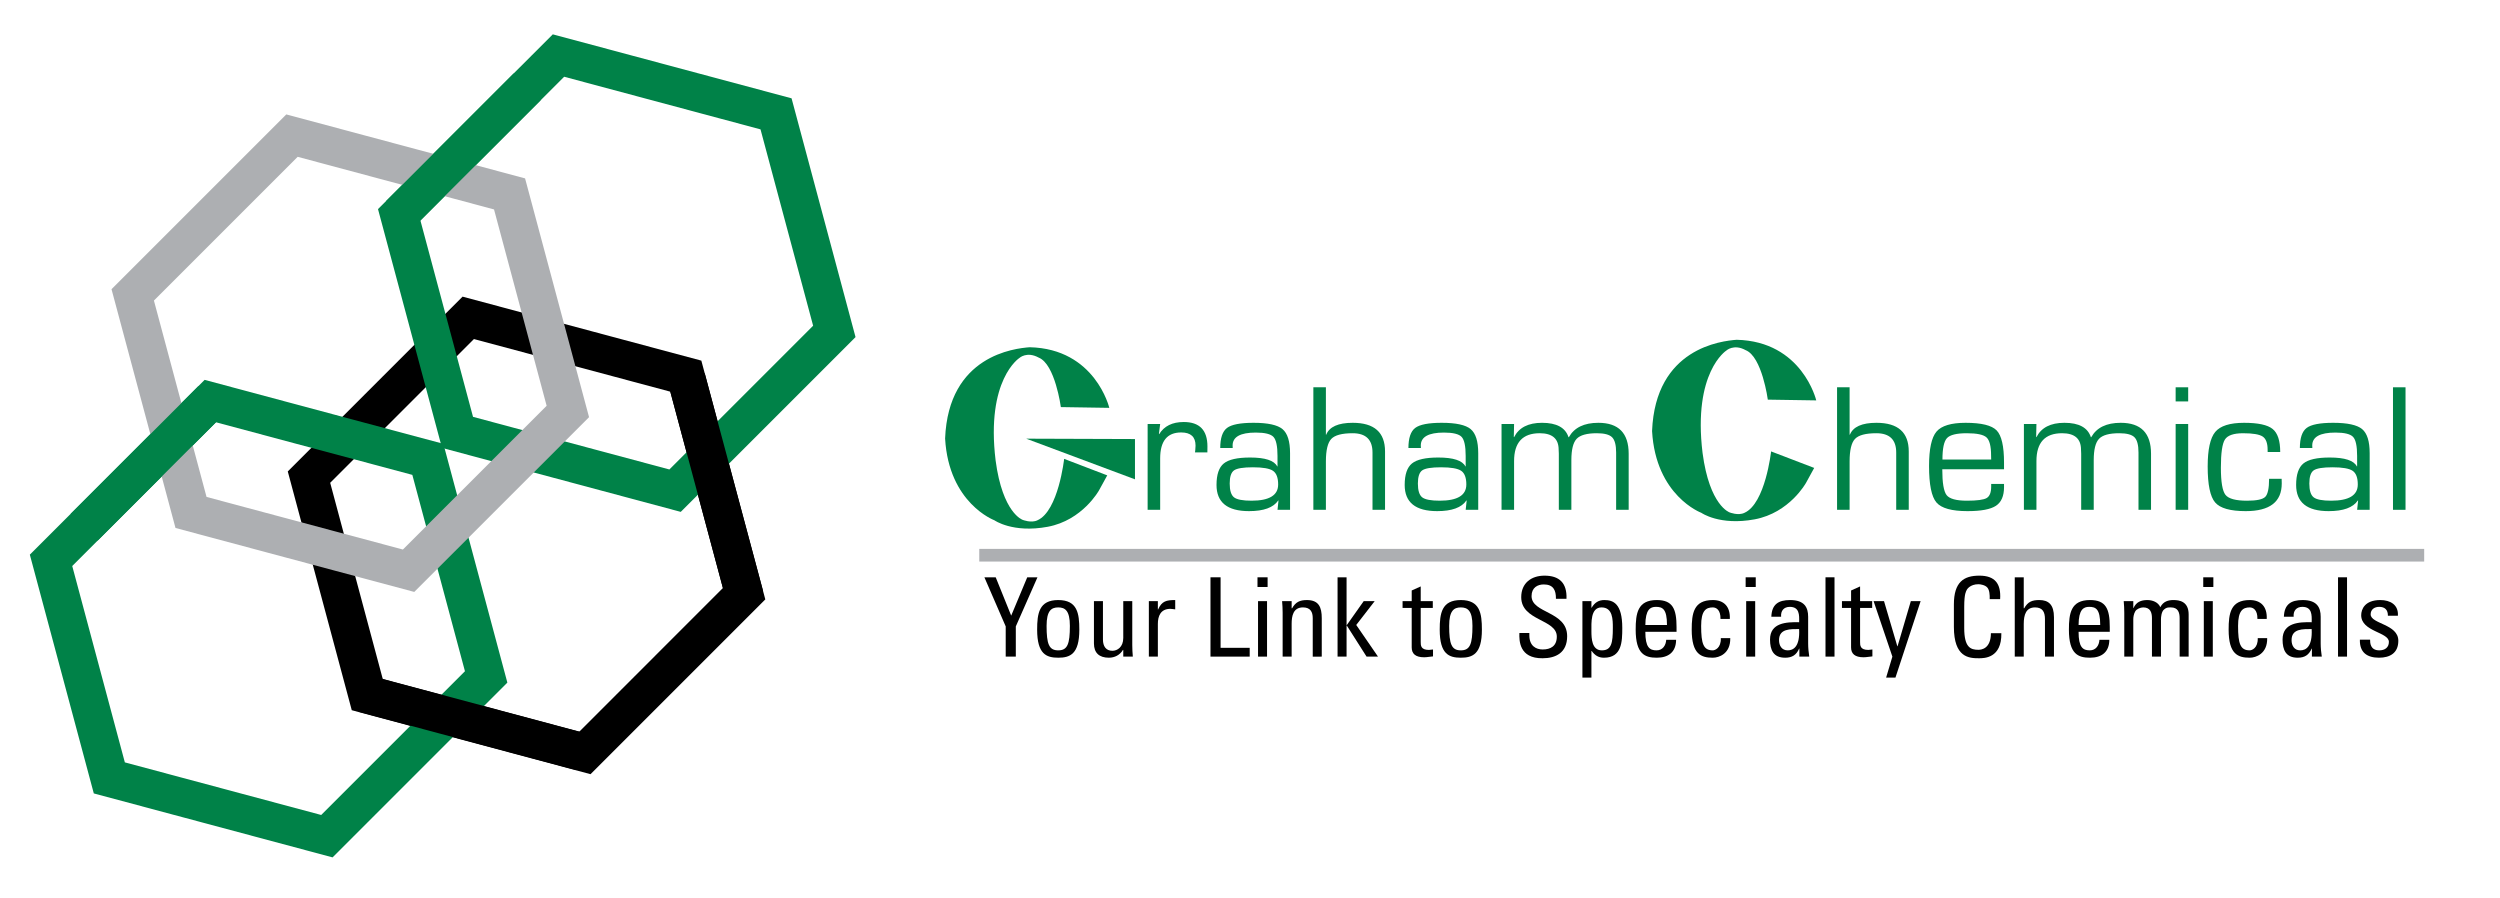 <?xml version="1.0" encoding="UTF-8"?> <!-- Generator: Adobe Illustrator 25.3.1, SVG Export Plug-In . SVG Version: 6.00 Build 0) --> <svg xmlns="http://www.w3.org/2000/svg" xmlns:xlink="http://www.w3.org/1999/xlink" version="1.1" id="Layer_1" x="0px" y="0px" viewBox="0 0 295.868 106.251" xml:space="preserve"> <g> <g> <g> <path d="M121.571,68.323h1.209l-2.561,5.812v3.575h-1.196v-3.575l-2.522-5.812h1.339l1.833,4.537L121.571,68.323z"></path> <path d="M122.743,74.524c0-1.924,0.222-3.51,2.496-3.51c2.275,0,2.496,1.586,2.496,3.51c0,2.899-1.104,3.314-2.496,3.314 C123.848,77.838,122.743,77.423,122.743,74.524z M126.617,74.069c0-1.794-0.559-2.184-1.378-2.184 c-0.819,0-1.378,0.39-1.378,2.184c0,2.132,0.273,2.899,1.378,2.899C126.344,76.968,126.617,76.2,126.617,74.069z"></path> <path d="M132.935,71.144h1.066v5.2c0,0.455,0.026,0.91,0.065,1.365h-1.131v-0.793h-0.039c-0.351,0.598-0.975,0.922-1.664,0.922 c-1.144,0-1.768-0.571-1.768-1.689v-5.005h1.066v4.55c0,0.793,0.364,1.326,1.118,1.326c0.572,0,1.287-0.429,1.287-1.521V71.144z"></path> <path d="M137.03,72.132h0.026c0.442-1.002,0.988-1.118,2.028-1.118v1.104c-0.091-0.013-0.195-0.025-0.286-0.038 c-0.091-0.014-0.183-0.026-0.286-0.026c-1.183,0-1.482,0.896-1.482,1.78v3.875h-1.066v-6.565h1.066V72.132z"></path> <path d="M143.257,77.709v-9.387h1.196v8.346h3.445v1.041H143.257z"></path> <path d="M148.82,68.323h1.197v1.145h-1.197V68.323z M149.951,77.709h-1.066v-6.565h1.066V77.709z"></path> <path d="M155.359,77.709v-4.551c0-0.701-0.246-1.273-1.156-1.273c-1.17,0-1.34,1.04-1.34,1.937v3.888h-1.066v-5.2 c0-0.455-0.025-0.91-0.064-1.365h1.131v0.845h0.053c0.416-0.741,0.91-0.975,1.754-0.975c1.404,0,1.756,0.845,1.756,2.145v4.551 H155.359z"></path> <path d="M159.363,77.709h-1.066v-9.387h1.066v5.655h0.026l2.002-2.834h1.3l-2.184,2.821l2.574,3.744h-1.352l-2.34-3.68h-0.026 V77.709z"></path> <path d="M167.072,71.144v-1.261l1.066-0.481v1.742h1.43v0.806h-1.43v4.018c0,0.416,0,0.949,0.975,0.949 c0.078,0,0.246-0.026,0.48-0.053v0.819c-0.352,0.026-0.701,0.104-1.053,0.104c-1.014,0-1.469-0.415-1.469-1.17v-4.667h-1.08 v-0.806H167.072z"></path> <path d="M170.386,74.524c0-1.924,0.221-3.51,2.496-3.51c2.275,0,2.496,1.586,2.496,3.51c0,2.899-1.105,3.314-2.496,3.314 C171.492,77.838,170.386,77.423,170.386,74.524z M174.261,74.069c0-1.794-0.56-2.184-1.379-2.184 c-0.818,0-1.377,0.39-1.377,2.184c0,2.132,0.271,2.899,1.377,2.899S174.261,76.2,174.261,74.069z"></path> <path d="M180.994,74.914v0.272c0,1.274,0.807,1.677,1.574,1.677c0.949,0,1.676-0.402,1.676-1.521c0-2.08-4.211-1.847-4.211-4.667 c0-1.664,1.183-2.548,2.756-2.548c1.716,0,2.678,0.832,2.6,2.743h-1.248c0.014-1.027-0.312-1.703-1.443-1.703 c-0.715,0-1.442,0.364-1.442,1.378c0,2.067,4.212,1.768,4.212,4.746c0,1.976-1.365,2.612-2.912,2.612 c-2.77,0.026-2.77-2.093-2.742-2.989H180.994z"></path> <path d="M188.34,71.924h0.025c0.365-0.611,0.82-0.91,1.508-0.91c1.054,0,2.119,0.416,2.119,3.302c0,1.638-0.051,3.522-2.17,3.522 c-0.625,0-1.08-0.272-1.443-0.793h-0.039v3.146h-1.066v-9.048h1.066V71.924z M190.875,74.316c0-0.988,0-2.431-1.34-2.431 c-1.312,0-1.195,1.82-1.195,2.82c0,0.871,0.053,2.263,1.234,2.263C190.719,76.968,190.875,76.071,190.875,74.316z"></path> <path d="M194.722,74.771c0,1.833,0.494,2.197,1.326,2.197c0.729,0,1.105-0.585,1.145-1.248h1.17 c-0.014,1.456-0.91,2.118-2.289,2.118c-1.391,0-2.496-0.415-2.496-3.314c0-1.924,0.222-3.51,2.496-3.51 c1.873,0,2.34,1.027,2.34,3.197v0.56H194.722z M197.283,73.965c0-1.911-0.533-2.146-1.312-2.146 c-0.676,0-1.234,0.325-1.248,2.146H197.283z"></path> <path d="M203.615,73.25c0.025-1.08-0.508-1.365-0.91-1.365c-0.819,0-1.379,0.39-1.379,2.184c0,2.132,0.273,2.899,1.379,2.899 c0.246,0,0.988-0.261,0.949-1.443h1.117c0.039,1.847-1.338,2.314-2.066,2.314c-1.391,0-2.496-0.415-2.496-3.314 c0-1.924,0.221-3.51,2.496-3.51c1.312,0,2.08,0.767,2.015,2.236H203.615z"></path> <path d="M206.592,68.323h1.195v1.145h-1.195V68.323z M207.722,77.709h-1.066v-6.565h1.066V77.709z"></path> <path d="M212.949,76.76h-0.027c-0.324,0.754-0.832,1.078-1.65,1.078c-1.391,0-1.794-0.897-1.794-2.157 c0-1.989,1.95-2.08,3.444-2.041c0.027-0.871,0.039-1.82-1.104-1.82c-0.716,0-1.093,0.481-1.027,1.17h-1.158 c0.053-1.469,0.832-1.976,2.225-1.976c1.689,0,2.131,0.871,2.131,1.976v3.159c0,0.52,0.053,1.053,0.131,1.561h-1.17V76.76z M210.543,75.759c0,0.637,0.313,1.209,1.027,1.209c0.65,0,1.457-0.403,1.352-2.522C211.908,74.459,210.543,74.367,210.543,75.759 z"></path> <path d="M217.109,77.709h-1.066v-9.387h1.066V77.709z"></path> <path d="M219.071,71.144v-1.261l1.065-0.481v1.742h1.431v0.806h-1.431v4.018c0,0.416,0,0.949,0.976,0.949 c0.077,0,0.247-0.026,0.481-0.053v0.819c-0.352,0.026-0.703,0.104-1.053,0.104c-1.015,0-1.47-0.415-1.47-1.17v-4.667h-1.079 v-0.806H219.071z"></path> <path d="M224.545,76.487h0.025l1.572-5.343h1.158l-2.978,9.048h-1.104l0.74-2.482l-2.223-6.565h1.234L224.545,76.487z"></path> <path d="M235.476,70.909c0.014-0.533-0.025-1.065-0.273-1.365c-0.246-0.299-0.805-0.403-1.053-0.403 c-0.988,0-1.377,0.598-1.416,0.728c-0.039,0.104-0.273,0.338-0.273,1.95v2.509c0,2.301,0.754,2.574,1.678,2.574 c0.363,0,1.469-0.13,1.48-1.963h1.236c0.051,2.964-2.041,2.964-2.652,2.964c-1.17,0-2.965-0.078-2.965-3.718v-2.652 c0-2.651,1.17-3.406,3.016-3.406c1.859,0,2.574,0.962,2.457,2.782H235.476z"></path> <path d="M242.015,77.709v-4.446c0-0.806-0.26-1.378-1.17-1.378c-1.066,0-1.34,0.857-1.34,1.963v3.861h-1.064v-9.387h1.064v3.666 h0.053c0.43-0.767,0.924-0.975,1.781-0.975c1.117,0,1.742,0.559,1.742,2.041v4.654H242.015z"></path> <path d="M245.994,74.771c0,1.833,0.494,2.197,1.326,2.197c0.727,0,1.105-0.585,1.143-1.248h1.172 c-0.014,1.456-0.91,2.118-2.289,2.118c-1.391,0-2.496-0.415-2.496-3.314c0-1.924,0.221-3.51,2.496-3.51 c1.873,0,2.34,1.027,2.34,3.197v0.56H245.994z M248.554,73.965c0-1.911-0.533-2.146-1.312-2.146 c-0.676,0-1.236,0.325-1.248,2.146H248.554z"></path> <path d="M254.677,77.709v-4.551c0-0.662-0.182-1.273-1.039-1.273c-0.326,0-0.768,0.195-0.924,0.441 c-0.195,0.325-0.246,0.715-0.246,0.963v4.42h-1.066v-5.2c0-0.455-0.027-0.91-0.066-1.365h1.133v0.819h0.025 c0.312-0.702,0.871-0.949,1.637-0.949c0.6,0,1.287,0.247,1.535,0.845c0.363-0.702,0.961-0.845,1.561-0.845 c0.688,0,1.793,0.156,1.793,1.703v4.992h-1.066v-4.551c0-0.662-0.182-1.273-1.039-1.273c-0.402,0-0.52,0.013-0.807,0.247 c-0.312,0.26-0.363,0.909-0.363,1.157v4.42H254.677z"></path> <path d="M260.748,68.323h1.197v1.145h-1.197V68.323z M261.879,77.709h-1.064v-6.565h1.064V77.709z"></path> <path d="M267.158,73.25c0.025-1.08-0.508-1.365-0.91-1.365c-0.82,0-1.379,0.39-1.379,2.184c0,2.132,0.273,2.899,1.379,2.899 c0.246,0,0.986-0.261,0.949-1.443h1.117c0.039,1.847-1.34,2.314-2.066,2.314c-1.392,0-2.496-0.415-2.496-3.314 c0-1.924,0.221-3.51,2.496-3.51c1.312,0,2.08,0.767,2.014,2.236H267.158z"></path> <path d="M273.605,76.76h-0.025c-0.326,0.754-0.832,1.078-1.652,1.078c-1.391,0-1.793-0.897-1.793-2.157 c0-1.989,1.949-2.08,3.445-2.041c0.025-0.871,0.039-1.82-1.105-1.82c-0.715,0-1.092,0.481-1.027,1.17h-1.156 c0.051-1.469,0.832-1.976,2.223-1.976c1.689,0,2.131,0.871,2.131,1.976v3.159c0,0.52,0.053,1.053,0.131,1.561h-1.17V76.76z M271.201,75.759c0,0.637,0.311,1.209,1.025,1.209c0.65,0,1.457-0.403,1.353-2.522C272.564,74.459,271.201,74.367,271.201,75.759 z"></path> <path d="M277.765,77.709h-1.066v-9.387h1.066V77.709z"></path> <path d="M281.549,77.838c-1.418,0-2.303-0.623-2.264-2.131h1.209c0,0.377,0.014,1.261,1.094,1.261 c0.637,0,1.131-0.325,1.131-1.001c0-1.17-3.277-1.196-3.277-3.159c0-0.689,0.416-1.794,2.262-1.794 c1.172,0,2.172,0.559,2.08,1.859h-1.182c0.012-0.689-0.352-1.054-1.027-1.054c-0.572,0-1.014,0.313-1.014,0.884 c0,1.157,3.275,1.131,3.275,3.133C283.836,77.28,282.847,77.838,281.549,77.838z"></path> </g> <g> <g> <polygon fill="#008248" points="121.447,51.915 134.321,51.96 134.321,56.727 "></polygon> <path fill="#008248" d="M125.938,54.305l5.101,1.953l-0.972,1.771c0,0-1.943,3.542-6.072,4.313 c-4.144,0.774-6.314-0.771-6.314-0.771s-5.392-1.998-5.83-9.671c0.389-9.853,8.259-10.669,10.007-10.806 c7.772,0.181,9.424,7.174,9.424,7.174l-5.732-0.09c0,0-0.679-5.086-2.622-5.857c-1.408-0.772-2.283,0.044-2.283,0.044 s-3.983,2.543-2.817,12.123c0.825,6.266,3.206,7.037,3.206,7.037s1.021,0.409,1.748,0.047 C125.259,60.481,125.938,54.305,125.938,54.305z"></path> </g> </g> <g> <g> <path fill="#008248" d="M209.605,53.424l5.1,1.953l-0.971,1.771c0,0-1.943,3.542-6.072,4.313 c-4.143,0.774-6.314-0.771-6.314-0.771s-5.393-1.999-5.83-9.672c0.389-9.852,8.258-10.669,10.006-10.806 c7.773,0.181,9.424,7.174,9.424,7.174l-5.732-0.09c0,0-0.678-5.086-2.623-5.857c-1.406-0.772-2.281,0.045-2.281,0.045 s-3.984,2.543-2.818,12.123c0.826,6.266,3.207,7.037,3.207,7.037s1.02,0.409,1.748,0.047 C208.926,59.599,209.605,53.424,209.605,53.424z"></path> </g> </g> <g> <g> <path fill="#008248" d="M135.819,50.178h1.484l-0.148,1.169l0.032,0.032c0.587-0.957,1.557-1.435,2.908-1.435 c1.868,0,2.802,0.964,2.802,2.892l-0.007,0.702h-1.466l0.033-0.255c0.023-0.27,0.033-0.45,0.033-0.542 c0-1.042-0.566-1.562-1.7-1.562c-1.658,0-2.487,1.023-2.487,3.071v6.086h-1.484V50.178z"></path> <path fill="#008248" d="M145.888,53.022h-1.476c0-1.178,0.267-1.97,0.802-2.376c0.534-0.405,1.58-0.608,3.137-0.608 c1.691,0,2.835,0.249,3.43,0.747c0.594,0.498,0.893,1.446,0.893,2.843v6.707h-1.484l0.115-1.095l-0.031-0.011 c-0.566,0.841-1.719,1.262-3.455,1.262c-2.566,0-3.848-1.032-3.848-3.098c0-1.227,0.286-2.075,0.86-2.543 c0.574-0.468,1.612-0.703,3.115-0.703c1.786,0,2.856,0.352,3.21,1.054l0.033-0.011v-1.232c0-1.158-0.16-1.908-0.479-2.25 c-0.319-0.342-1.018-0.514-2.094-0.514c-1.828,0-2.74,0.511-2.74,1.532C145.877,52.776,145.881,52.874,145.888,53.022z M148.277,55.303c-1.143,0-1.885,0.121-2.229,0.362c-0.344,0.242-0.516,0.76-0.516,1.556c0,0.824,0.17,1.369,0.51,1.636 c0.34,0.267,1.031,0.399,2.074,0.399c2.1,0,3.15-0.639,3.15-1.918c0-0.803-0.205-1.343-0.613-1.62 C150.248,55.442,149.455,55.303,148.277,55.303z"></path> <path fill="#008248" d="M156.916,45.835v5.598l0.033,0.021c0.375-0.944,1.423-1.416,3.144-1.416c2.55,0,3.823,1.131,3.823,3.392 v0.414v6.491h-1.484v-6.491v-0.287c0-1.523-0.782-2.285-2.348-2.285c-1.262,0-2.104,0.225-2.529,0.673 c-0.426,0.448-0.639,1.34-0.639,2.674v5.716h-1.484v-14.5H156.916z"></path> <path fill="#008248" d="M168.16,53.022h-1.477c0-1.178,0.268-1.97,0.801-2.376c0.535-0.405,1.58-0.608,3.139-0.608 c1.692,0,2.834,0.249,3.428,0.747c0.596,0.498,0.893,1.446,0.893,2.843v6.707h-1.484l0.117-1.095l-0.033-0.011 c-0.566,0.841-1.719,1.262-3.455,1.262c-2.564,0-3.848-1.032-3.848-3.098c0-1.227,0.287-2.075,0.861-2.543 c0.574-0.468,1.612-0.703,3.115-0.703c1.785,0,2.855,0.352,3.211,1.054l0.031-0.011v-1.232c0-1.158-0.16-1.908-0.478-2.25 c-0.318-0.342-1.016-0.514-2.093-0.514c-1.827,0-2.741,0.511-2.741,1.532C168.146,52.776,168.15,52.874,168.16,53.022z M170.547,55.303c-1.141,0-1.885,0.121-2.229,0.362c-0.344,0.242-0.516,0.76-0.516,1.556c0,0.824,0.17,1.369,0.51,1.636 c0.342,0.267,1.033,0.399,2.076,0.399c2.099,0,3.148-0.639,3.148-1.918c0-0.803-0.204-1.343-0.611-1.62 C172.517,55.442,171.724,55.303,170.547,55.303z"></path> <path fill="#008248" d="M177.703,50.178h1.484l-0.032,1.53l0.032,0.032c0.572-1.135,1.676-1.702,3.31-1.702 c1.719,0,2.764,0.567,3.131,1.702h0.043c0.637-1.135,1.8-1.702,3.49-1.702c2.392,0,3.588,1.219,3.588,3.657v6.64h-1.484v-6.778 c0-0.888-0.16-1.491-0.479-1.809c-0.318-0.317-0.92-0.476-1.805-0.476c-1.174,0-1.971,0.221-2.389,0.662 c-0.416,0.441-0.625,1.283-0.625,2.525v5.875h-1.484v-6.64l-0.021-0.468c0-1.303-0.746-1.955-2.24-1.955 c-2.023,0-3.035,1.098-3.035,3.294v5.769h-1.484V50.178z"></path> <path fill="#008248" d="M218.895,45.835v5.598l0.032,0.021c0.375-0.944,1.424-1.416,3.145-1.416 c2.549,0,3.823,1.131,3.823,3.392v0.414v6.491h-1.484v-6.491v-0.287c0-1.523-0.782-2.285-2.349-2.285 c-1.262,0-2.104,0.225-2.529,0.673c-0.426,0.448-0.638,1.34-0.638,2.674v5.716h-1.484v-14.5H218.895z"></path> <path fill="#008248" d="M235.65,57.272h1.52l0.002,0.372c0,1.055-0.32,1.793-0.959,2.215c-0.641,0.421-1.762,0.632-3.367,0.632 c-1.865,0-3.09-0.342-3.674-1.025c-0.583-0.683-0.875-2.119-0.875-4.308c0-2.025,0.294-3.385,0.881-4.079 c0.588-0.694,1.737-1.041,3.449-1.041c1.867,0,3.092,0.301,3.672,0.902c0.58,0.602,0.871,1.869,0.871,3.801v0.796h-7.307 c0,1.601,0.171,2.621,0.514,3.06c0.344,0.439,1.146,0.659,2.406,0.659c1.196,0,1.973-0.104,2.33-0.313 c0.357-0.208,0.537-0.66,0.537-1.353V57.272z M235.65,54.382l-0.01-0.478c0-1.097-0.182-1.809-0.543-2.139 c-0.361-0.329-1.139-0.493-2.336-0.493c-1.203,0-1.984,0.193-2.342,0.578c-0.357,0.386-0.536,1.229-0.536,2.531H235.65z"></path> <path fill="#008248" d="M239.522,50.178h1.484l-0.032,1.53l0.032,0.032c0.573-1.135,1.677-1.702,3.312-1.702 c1.719,0,2.762,0.567,3.131,1.702h0.042c0.637-1.135,1.8-1.702,3.491-1.702c2.391,0,3.587,1.219,3.587,3.657v6.64h-1.484v-6.778 c0-0.888-0.159-1.491-0.478-1.809c-0.318-0.317-0.92-0.476-1.805-0.476c-1.175,0-1.971,0.221-2.389,0.662 c-0.418,0.441-0.626,1.283-0.626,2.525v5.875h-1.484v-6.64l-0.02-0.468c0-1.303-0.748-1.955-2.24-1.955 c-2.023,0-3.036,1.098-3.036,3.294v5.769h-1.484V50.178z"></path> <path fill="#008248" d="M258.965,45.835v1.672h-1.484v-1.672H258.965z M258.965,50.178v10.156h-1.484V50.178H258.965z"></path> <path fill="#008248" d="M268.541,56.663h1.486l0.012,0.555c0,2.183-1.422,3.273-4.267,3.273c-1.825,0-3.032-0.343-3.618-1.03 c-0.588-0.687-0.881-2.104-0.881-4.25c0-2.011,0.299-3.376,0.897-4.095c0.598-0.719,1.734-1.078,3.412-1.078 c1.649,0,2.773,0.242,3.373,0.726c0.602,0.484,0.902,1.393,0.902,2.728h-1.486l-0.004-0.264c0-0.782-0.195-1.303-0.584-1.564 c-0.389-0.26-1.162-0.391-2.32-0.391c-1.115,0-1.832,0.248-2.15,0.743c-0.318,0.496-0.477,1.607-0.477,3.334 c0,1.685,0.182,2.757,0.545,3.217c0.365,0.46,1.215,0.69,2.551,0.69c1.131,0,1.85-0.151,2.153-0.454 C268.388,58.501,268.541,57.787,268.541,56.663z"></path> <path fill="#008248" d="M273.66,53.022h-1.477c0-1.178,0.268-1.97,0.802-2.376c0.534-0.405,1.581-0.608,3.138-0.608 c1.691,0,2.834,0.249,3.43,0.747c0.594,0.498,0.891,1.446,0.891,2.843v6.707h-1.484l0.117-1.095l-0.031-0.011 c-0.568,0.841-1.719,1.262-3.455,1.262c-2.566,0-3.85-1.032-3.85-3.098c0-1.227,0.287-2.075,0.861-2.543 c0.574-0.468,1.613-0.703,3.115-0.703c1.787,0,2.856,0.352,3.211,1.054l0.031-0.011v-1.232c0-1.158-0.158-1.908-0.478-2.25 c-0.318-0.342-1.016-0.514-2.092-0.514c-1.828,0-2.742,0.511-2.742,1.532C273.646,52.776,273.651,52.874,273.66,53.022z M276.049,55.303c-1.143,0-1.886,0.121-2.23,0.362c-0.344,0.242-0.516,0.76-0.516,1.556c0,0.824,0.17,1.369,0.512,1.636 c0.34,0.267,1.031,0.399,2.074,0.399c2.1,0,3.148-0.639,3.148-1.918c0-0.803-0.203-1.343-0.611-1.62 C278.017,55.442,277.224,55.303,276.049,55.303z"></path> <path fill="#008248" d="M284.687,45.835v14.5h-1.484v-14.5H284.687z"></path> </g> </g> <line fill="none" stroke="#ADAFB2" stroke-width="1.5" x1="115.894" y1="65.709" x2="286.896" y2="65.709"></line> </g> <g> <g> <polygon fill="none" stroke="#000000" stroke-width="4.5" points="69.215,89.113 43.467,82.213 36.567,56.465 55.416,37.616 81.164,44.516 88.063,70.264 "></polygon> </g> <polygon fill="none" stroke="#008248" stroke-width="4.5" points="79.892,58.07 54.144,51.17 47.245,25.422 66.094,6.574 91.842,13.473 98.741,39.221 "></polygon> <line fill="none" stroke="#000000" stroke-width="4.5" x1="81.228" y1="44.752" x2="88.127" y2="70.5"></line> <polygon fill="none" stroke="#008248" stroke-width="4.5" points="38.686,98.96 12.938,92.062 6.04,66.314 24.888,47.465 50.636,54.364 57.535,80.112 "></polygon> <polygon fill="none" stroke="#ADAFB2" stroke-width="4.5" points="48.354,67.545 22.606,60.647 15.707,34.898 34.556,16.05 60.304,22.949 67.203,48.697 "></polygon> <line fill="none" stroke="#008248" stroke-width="4.5" x1="9.959" y1="62.395" x2="25.073" y2="47.281"></line> <line fill="none" stroke="#008248" stroke-width="4.5" x1="47.271" y1="25.396" x2="62.385" y2="10.282"></line> <line fill="none" stroke="#000000" stroke-width="4.5" x1="68.78" y1="88.969" x2="43.032" y2="82.071"></line> </g> </g> <g> </g> <g> </g> <g> </g> <g> </g> <g> </g> <g> </g> </svg> 
